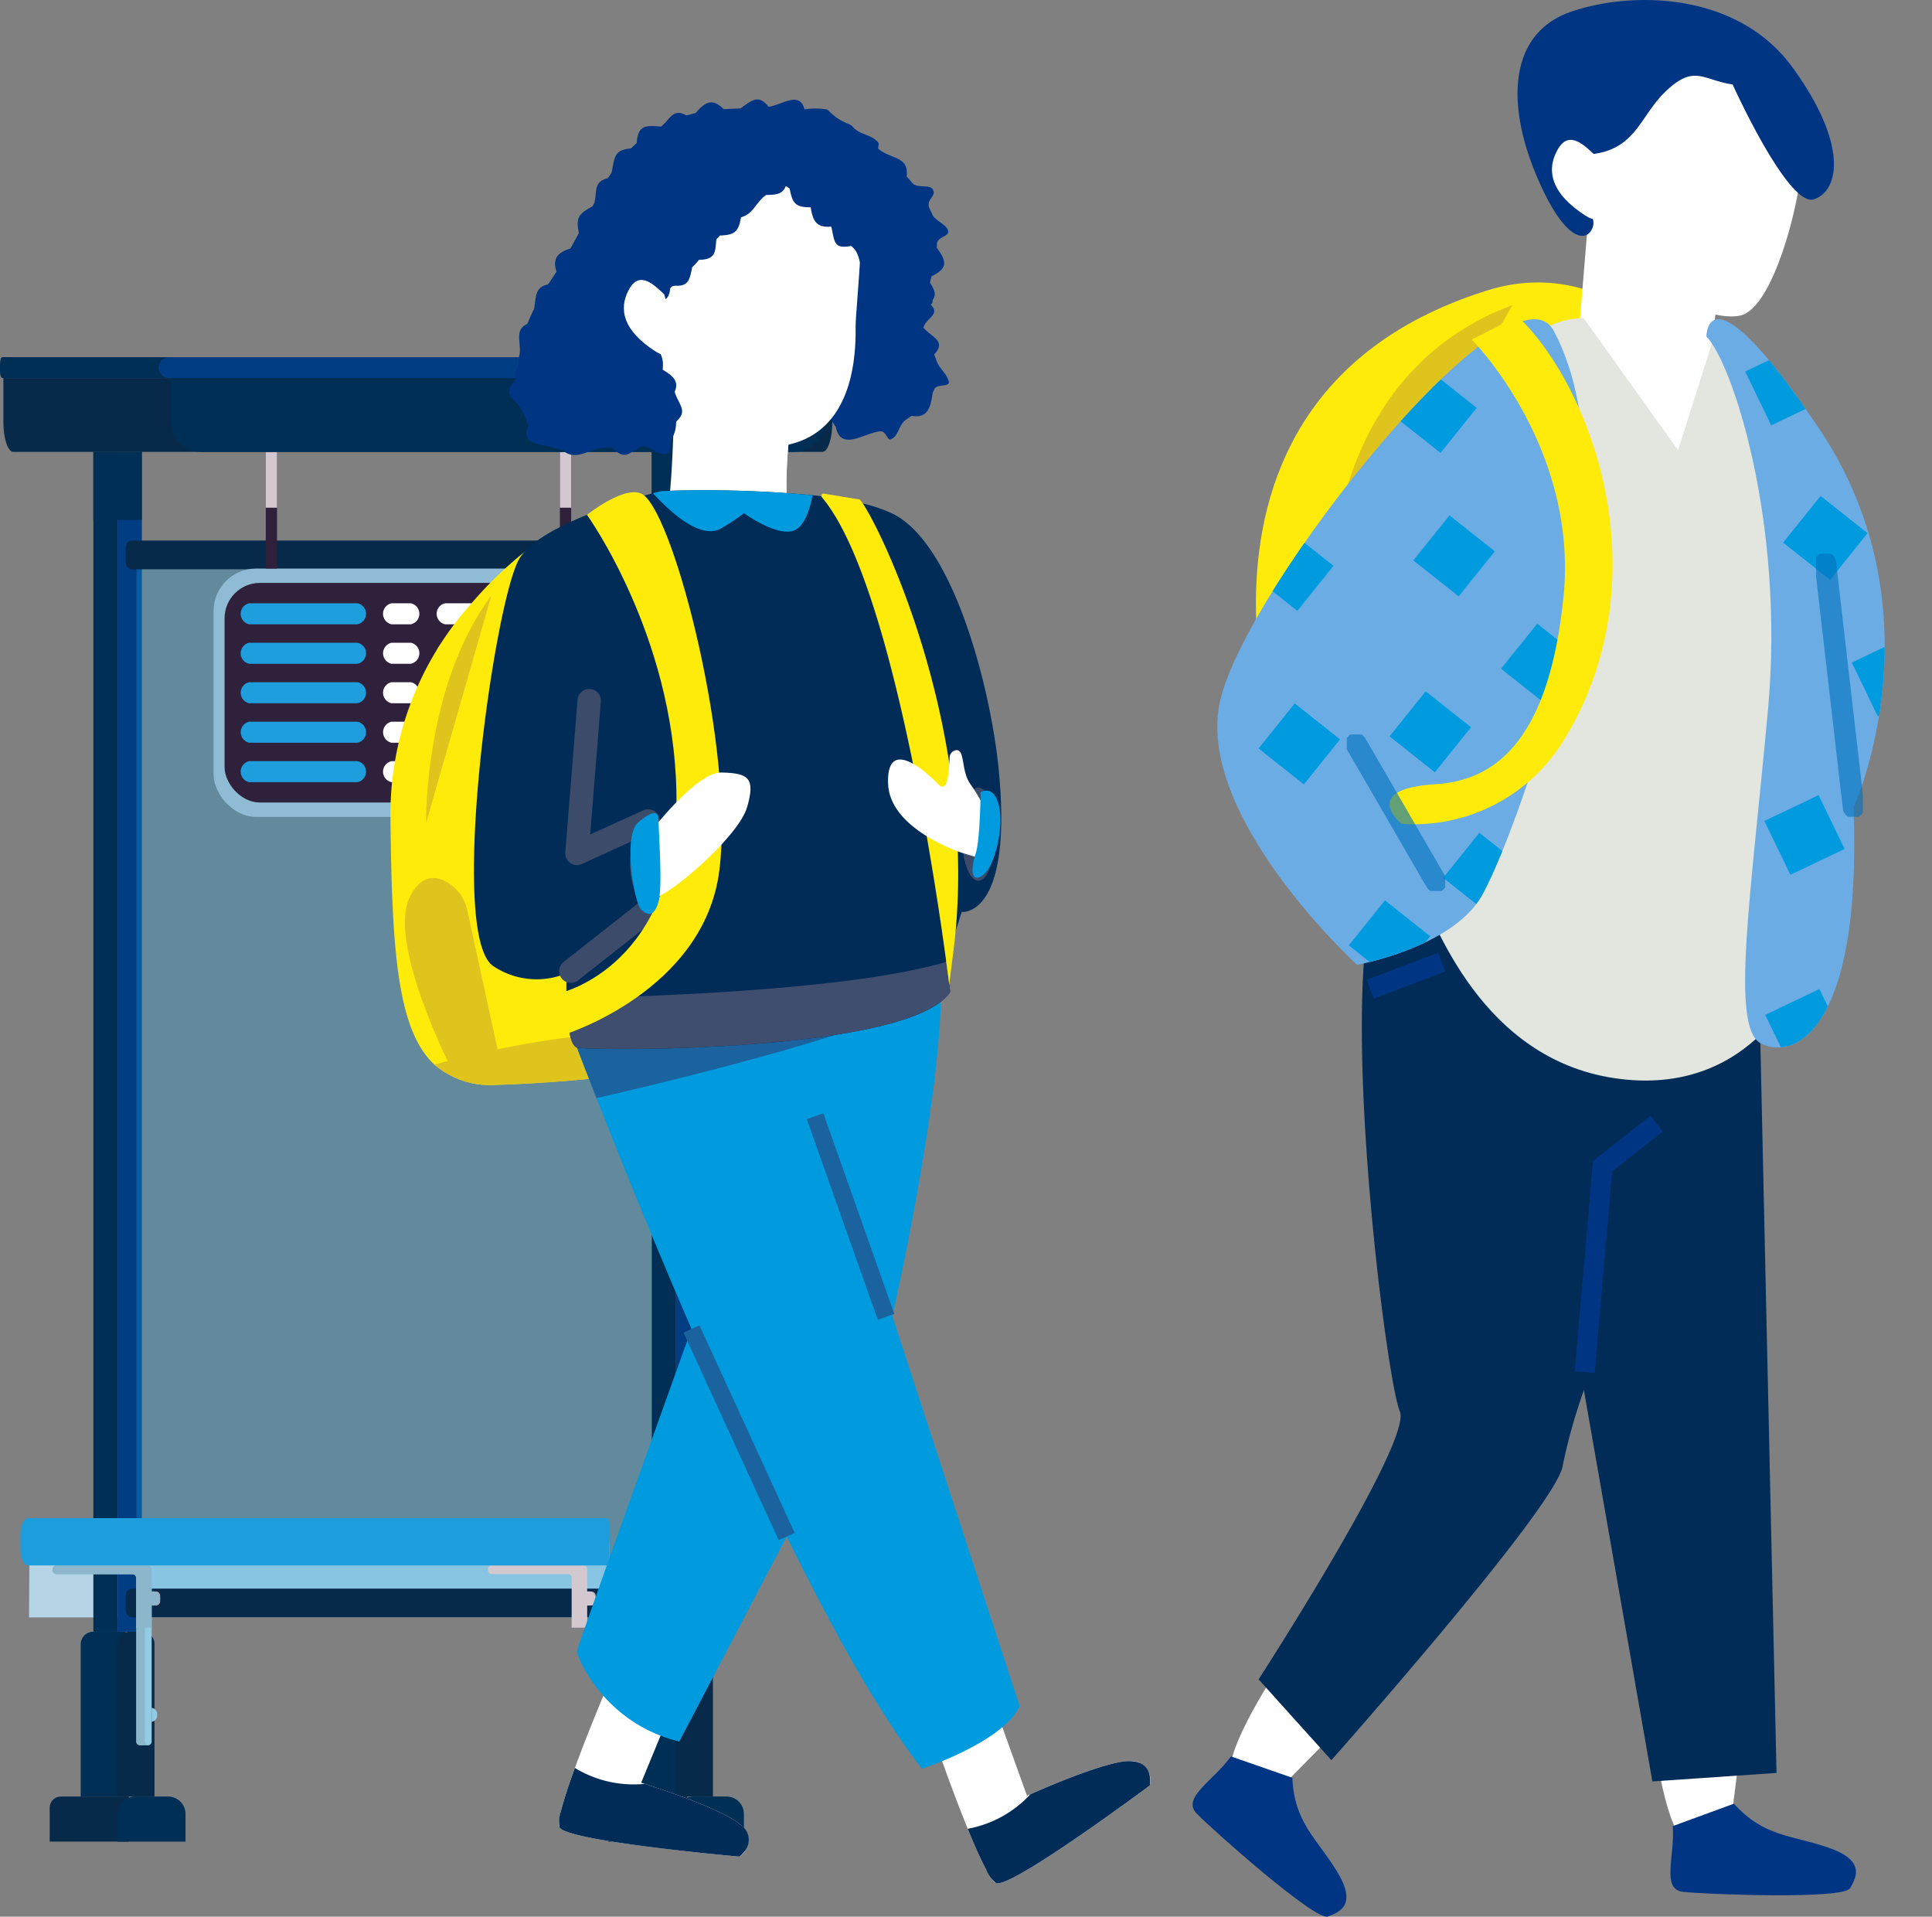 <svg xmlns="http://www.w3.org/2000/svg" width="193.001" height="191.424"><rect width="100%" height="100%" fill="#808080" stroke="none"/><defs><clipPath id="a"><path data-name="Rectangle 211" fill="none" d="M0 0h154v191.424H0z"/></clipPath><clipPath id="b"><path data-name="Tracé 2182" d="M95.973 75.079c-2.565 11.467 13.683 26.335 13.683 26.335s9.406-1.7 12.4-6.8 16.249-39.5 7.269-56.494a2.076 2.076 0 0 0-1.96-1.184c-7.447 0-29.091 27.857-31.392 38.139" transform="translate(-95.699 -36.94)" fill="none"/></clipPath><clipPath id="c"><path data-name="Tracé 2189" d="M152.3 38.667c2.565 2.549 7.862 18.571 6.151 37.259s-3.751 31.61-.758 33.309 10.166-.6 9.31-23.538c0 0 8.9-19.412-3.421-37.8-5.931-8.855-8.744-10.962-10.079-10.962-1.212 0-1.2 1.736-1.2 1.736" transform="translate(-152.296 -36.931)" fill="none"/></clipPath><clipPath id="d"><path data-name="Rectangle 208" fill="none" d="M0 0h9.839v15.631H0z"/></clipPath><clipPath id="e"><path data-name="Rectangle 209" fill="none" d="M0 0h4.673v26.276H0z"/></clipPath></defs><g data-name="Groupe 703"><g data-name="Groupe 321" transform="translate(0 35.67)"><path data-name="Tracé 1518" d="m2.948 118.313-.049 7.553h57.947l.049-7.553Z" fill="#b5d5e6"/><path data-name="Tracé 1519" d="M4.964 148.255h7.91v-4.5H6.09a1.126 1.126 0 0 0-1.126 1.126Z" fill="#082a4a"/><path data-name="Tracé 1520" d="M9.312 127.298h3.24v16.456H8.063v-15.206a1.25 1.25 0 0 1 1.249-1.25Z" fill="#002f56"/><path data-name="Rectangle 123" fill="#002f56" d="M9.325 9.457h2.423v117.841H9.325z"/><path data-name="Tracé 1521" d="M18.531 148.255h-6.783v-2.752a1.749 1.749 0 0 1 1.749-1.749h3.285a1.749 1.749 0 0 1 1.749 1.749Z" fill="#002f56"/><path data-name="Tracé 1522" d="M14.201 127.298h-1.222a1.231 1.231 0 0 0-1.231 1.231v15.225h3.685v-15.225a1.231 1.231 0 0 0-1.232-1.231Z" fill="#082a4a"/><path data-name="Rectangle 124" fill="#003d83" d="M11.748 9.457h2.423v117.841h-2.423z"/><path data-name="Rectangle 125" fill="#002f56" d="M9.325 9.457h4.845v6.799H9.325z"/><path data-name="Tracé 1523" d="M60.748 148.255h7.91v-4.5h-6.783a1.127 1.127 0 0 0-1.127 1.126Z" fill="#082a4a"/><path data-name="Tracé 1524" d="M65.097 127.298h3.24v16.456h-4.489v-15.206a1.249 1.249 0 0 1 1.249-1.25Z" fill="#002f56"/><path data-name="Rectangle 126" fill="#002f56" d="M65.109 9.457h2.423v117.841h-2.423z"/><path data-name="Tracé 1525" d="M74.314 148.255h-6.783v-2.752a1.749 1.749 0 0 1 1.749-1.749h3.285a1.749 1.749 0 0 1 1.749 1.749Z" fill="#002f56"/><path data-name="Tracé 1526" d="M69.984 127.298h-1.219a1.231 1.231 0 0 0-1.231 1.231v15.225h3.685v-15.225a1.231 1.231 0 0 0-1.235-1.231Z" fill="#082a4a"/><path data-name="Rectangle 127" fill="#003d83" d="M67.531 9.457h2.423v117.841h-2.423z"/><path data-name="Rectangle 128" fill="#002f56" d="M65.109 9.457h4.845v6.799h-4.845z"/><g data-name="Groupe 293" fill="#082a4a"><path data-name="Tracé 1527" d="M12.556 20.519v-1.533a.67.67 0 0 1 .67-.67h51.882v2.873H13.226a.67.67 0 0 1-.67-.67Z"/><path data-name="Tracé 1528" d="M65.108 122.989v2.869H13.226a.67.67 0 0 1-.67-.67v-1.53a.67.67 0 0 1 .67-.67Z"/></g><g data-name="Groupe 294" opacity=".3"><path data-name="Rectangle 129" fill="#1f9edd" d="M13.635 21.189h51.473v101.8H13.635z"/></g><path data-name="Tracé 1529" d="M15.15 136.296a.638.638 0 0 0 .545-.7.638.638 0 0 0-.545-.7Z" fill="#92cce2"/><path data-name="Tracé 1530" d="M5.582 120.678h9.234v17.964h-.882a.392.392 0 0 1-.336-.431v-16.24a.392.392 0 0 0-.336-.431h-7.68a.445.445 0 0 1 0-.862Z" fill="#8bb6cb"/><g data-name="Groupe 297"><g data-name="Groupe 295"><path data-name="Tracé 1531" d="M15.15 124.678h.484a.426.426 0 0 0 .364-.468v-.465a.426.426 0 0 0-.364-.468h-.484Z" fill="#afa6b5"/></g><g data-name="Groupe 296"><path data-name="Tracé 1532" d="M58.658 124.678h.484a.426.426 0 0 0 .364-.468v-.465a.426.426 0 0 0-.364-.468h-.484Z" fill="#afa6b5"/></g></g><path data-name="Tracé 1533" d="M6.464 120.678h8.351a.392.392 0 0 1 .336.431v17.1a.392.392 0 0 1-.336.431.392.392 0 0 1-.336-.431v-16.238a.392.392 0 0 0-.336-.431h-7.68a.392.392 0 0 1-.336-.431.392.392 0 0 1 .337-.431Z" fill="#92cce2"/><path data-name="Tracé 1535" d="M5.246 121.109a.392.392 0 0 0 .336.431h7.68a.392.392 0 0 1 .336.431v4.916h1.553v-2.211h.3a.722.722 0 0 0 0-1.4h-.3v-2.167a.393.393 0 0 0-.335-.431H5.581a.393.393 0 0 0-.335.431Z" fill="#8bb6cb"/><path data-name="Tracé 1536" d="M342.053 677.848a.392.392 0 0 0 .336.431h7.68a.392.392 0 0 1 .336.431v4.916h1.553v-2.211h.3a.722.722 0 0 0 0-1.4h-.3v-2.167a.393.393 0 0 0-.335-.431h-9.234a.393.393 0 0 0-.336.431Z" transform="translate(-293.299 -556.739)" fill="#d3c8d0" style="mix-blend-mode:multiply;isolation:isolate"/><path data-name="Tracé 1537" d="M2.844 120.678h57.757c.162 0 .293-.258.293-.576v-3.573c0-.318-.131-.576-.293-.576H2.844c-.444 0-.8.707-.8 1.578v1.567c-.003.874.357 1.58.8 1.58Z" fill="#1f9edd"/><rect data-name="Rectangle 130" width="40.78" height="24.803" rx="4.25" transform="translate(21.333 21.112)" fill="#8fbcd4"/><rect data-name="Rectangle 131" width="2.252" height="24.803" rx="1.126" transform="translate(59.861 21.112)" fill="#43b7de"/><path data-name="Rectangle 132" fill="#2f203b" d="M26.548 9.457h1.126v11.655h-1.126z"/><path data-name="Rectangle 133" transform="translate(26.548 9.457)" fill="#d3c8d0" style="mix-blend-mode:multiply;isolation:isolate" d="M0 0h1.126v5.579H0z"/><path data-name="Rectangle 134" fill="#2f203b" d="M55.932 9.457h1.126v11.655h-1.126z"/><path data-name="Rectangle 135" transform="translate(55.932 9.457)" fill="#d3c8d0" style="mix-blend-mode:multiply;isolation:isolate" d="M0 0h1.126v5.579H0z"/><rect data-name="Rectangle 136" width="36.328" height="21.935" rx="3.542" transform="translate(22.433 22.546)" fill="#2f203b"/><g data-name="Groupe 298"><path data-name="Tracé 1538" d="M51.347 26.681h4.915a1.074 1.074 0 0 0 0-2.1h-4.915a1.074 1.074 0 0 0 0 2.1Z" fill="#fff"/></g><g data-name="Groupe 299"><path data-name="Tracé 1539" d="M44.469 26.681h3.665a1.074 1.074 0 0 0 0-2.1h-3.665a1.074 1.074 0 0 0 0 2.1Z" fill="#fff"/></g><g data-name="Groupe 300"><path data-name="Tracé 1540" d="M24.892 26.681h10.826a1.074 1.074 0 0 0 0-2.1H24.892a1.074 1.074 0 0 0 0 2.1Z" fill="#1f9edd"/></g><g data-name="Groupe 301"><path data-name="Tracé 1541" d="M39.113 26.681h1.932a1.074 1.074 0 0 0 0-2.1h-1.932a1.074 1.074 0 0 0 0 2.1Z" fill="#fff"/></g><g data-name="Groupe 302"><path data-name="Tracé 1542" d="M51.347 30.623h4.915a1.074 1.074 0 0 0 0-2.1h-4.915a1.074 1.074 0 0 0 0 2.1Z" fill="#fff"/></g><g data-name="Groupe 303"><path data-name="Tracé 1543" d="M44.469 30.623h3.665a1.074 1.074 0 0 0 0-2.1h-3.665a1.074 1.074 0 0 0 0 2.1Z" fill="#fff"/></g><g data-name="Groupe 304"><path data-name="Tracé 1544" d="M24.892 30.623h10.826a1.074 1.074 0 0 0 0-2.1H24.892a1.074 1.074 0 0 0 0 2.1Z" fill="#1f9edd"/></g><g data-name="Groupe 305"><path data-name="Tracé 1545" d="M39.113 30.623h1.932a1.074 1.074 0 0 0 0-2.1h-1.932a1.074 1.074 0 0 0 0 2.1Z" fill="#fff"/></g><g data-name="Groupe 306"><path data-name="Tracé 1546" d="M51.347 34.565h4.915a1.074 1.074 0 0 0 0-2.1h-4.915a1.074 1.074 0 0 0 0 2.1Z" fill="#fff"/></g><g data-name="Groupe 307"><path data-name="Tracé 1547" d="M44.469 34.565h3.665a1.074 1.074 0 0 0 0-2.1h-3.665a1.074 1.074 0 0 0 0 2.1Z" fill="#fff"/></g><g data-name="Groupe 308"><path data-name="Tracé 1548" d="M24.892 34.565h10.826a1.074 1.074 0 0 0 0-2.1H24.892a1.074 1.074 0 0 0 0 2.1Z" fill="#1f9edd"/></g><g data-name="Groupe 309"><path data-name="Tracé 1549" d="M39.113 34.565h1.932a1.074 1.074 0 0 0 0-2.1h-1.932a1.074 1.074 0 0 0 0 2.1Z" fill="#fff"/></g><g data-name="Groupe 310"><path data-name="Tracé 1550" d="M51.347 38.508h4.915a1.074 1.074 0 0 0 0-2.1h-4.915a1.074 1.074 0 0 0 0 2.1Z" fill="#fff"/></g><g data-name="Groupe 311"><path data-name="Tracé 1551" d="M44.469 38.508h3.665a1.075 1.075 0 0 0 0-2.1h-3.665a1.075 1.075 0 0 0 0 2.1Z" fill="#fff"/></g><g data-name="Groupe 312"><path data-name="Tracé 1552" d="M24.892 38.508h10.826a1.074 1.074 0 0 0 0-2.1H24.892a1.075 1.075 0 0 0 0 2.1Z" fill="#1f9edd"/></g><g data-name="Groupe 313"><path data-name="Tracé 1553" d="M39.113 38.508h1.932a1.075 1.075 0 0 0 0-2.1h-1.932a1.075 1.075 0 0 0 0 2.1Z" fill="#fff"/></g><g data-name="Groupe 314"><path data-name="Tracé 1554" d="M51.347 42.449h4.915a1.074 1.074 0 0 0 0-2.1h-4.915a1.074 1.074 0 0 0 0 2.1Z" fill="#fff"/></g><g data-name="Groupe 315"><path data-name="Tracé 1555" d="M44.469 42.449h3.665a1.074 1.074 0 0 0 0-2.1h-3.665a1.074 1.074 0 0 0 0 2.1Z" fill="#fff"/></g><g data-name="Groupe 316"><path data-name="Tracé 1556" d="M24.892 42.449h10.826a1.074 1.074 0 0 0 0-2.1H24.892a1.074 1.074 0 0 0 0 2.1Z" fill="#1f9edd"/></g><g data-name="Groupe 317"><path data-name="Tracé 1557" d="M39.113 42.449h1.932a1.074 1.074 0 0 0 0-2.1h-1.932a1.074 1.074 0 0 0 0 2.1Z" fill="#fff"/></g><path data-name="Tracé 1558" d="M.338 2.088h82.809v4.4c0 1.643-.444 2.974-.993 2.974H1.331c-.548 0-.993-1.332-.993-2.974Z" fill="#082a4a"/><path data-name="Tracé 1559" d="M17.125 2.086h65.169v4.4A2.974 2.974 0 0 1 79.32 9.46H20.1a2.974 2.974 0 0 1-2.975-2.974Z" fill="#002f56"/><path data-name="Tracé 1560" d="M.232 2.083h83.11c.128 0 .232-.312.232-.7V.698c0-.384-.1-.7-.232-.7H.232C.104-.002 0 .31 0 .698v.691c-.003.382.104.694.232.694Z" fill="#002f56"/><path data-name="Rectangle 137" d="M16.9 0h65.633a1.041 1.041 0 0 1 1.041 1.041 1.041 1.041 0 0 1-1.041 1.041H16.9a1.041 1.041 0 0 1-1.041-1.04A1.041 1.041 0 0 1 16.9 0Z" fill="#003d83"/></g><g data-name="Groupe 490"><g data-name="Groupe 489" clip-path="url(#a)" transform="translate(39.001)"><g data-name="Groupe 474"><g data-name="Groupe 473" clip-path="url(#a)"><path data-name="Tracé 2134" d="m32.261 105.983-.575.1a142.278 142.278 0 0 1-21.109 2.265 8.549 8.549 0 0 1-6.177-2.017C1.661 103.793.651 98.811.251 91.086.1 88.219.037 84.976 0 81.338a31.511 31.511 0 0 1 8-20.965 38.472 38.472 0 0 1 8.827-7.682Z" fill="#ffeb09"/><path data-name="Tracé 2135" d="M31.685 106.088a142.355 142.355 0 0 1-21.109 2.265 8.551 8.551 0 0 1-6.174-2.025c5.366-1.462 16.292-4.011 22.941-2.644 2.367.486 3.685 1.366 4.341 2.4" fill="#e0c41e"/><path data-name="Tracé 2136" d="M75.858 178.322s-3.438 2.561-7.076 5.062c-3.686 2.535-7.574 5.008-8.29 4.685-.58-.262-1.7-2.668-2.82-5.424a143.629 143.629 0 0 1-1.538-3.966c-.975-2.611-1.71-4.742-1.71-4.742l5.294-5.363 2.589 7.2 1.284 3.571s.123-.056.343-.153c.52-.23 1.578-.693 2.835-1.2 2.407-.97 5.543-2.11 7.025-2.11a1.934 1.934 0 0 1 2.065 2.437" fill="#fff"/><path data-name="Tracé 2137" d="M75.859 178.322s-13.944 10.388-15.366 9.747a3.43 3.43 0 0 1-.973-1.33c-.546-1.013-1.2-2.495-1.847-4.094a11.263 11.263 0 0 0 6.262-3.449c1.513-.672 7.6-3.31 9.859-3.31 1.687 0 2.051 1.042 2.1 1.764a2.7 2.7 0 0 1-.035.672" fill="#002c57"/><path data-name="Tracé 2138" d="M34.868 185.424s-4.281-.376-8.669-.931c-4.448-.559-9-1.3-9.32-2.016-.255-.58.531-3.113 1.55-5.908.483-1.327 1.02-2.711 1.524-3.972 1.031-2.59 1.917-4.664 1.917-4.664l7.546-.475-2.919 7.079-1.447 3.51.359.113c.542.174 1.639.532 2.916.988 2.444.875 5.543 2.109 6.646 3.093a1.926 1.926 0 0 1-.1 3.183" fill="#fff"/><path data-name="Tracé 2139" d="M34.868 185.425s-17.362-1.525-17.989-2.946a3.423 3.423 0 0 1 .171-1.636c.275-1.116.787-2.65 1.379-4.272a11.3 11.3 0 0 0 6.98 1.589c1.577.5 7.883 2.584 9.562 4.081a1.8 1.8 0 0 1 .377 2.706 2.764 2.764 0 0 1-.48.477" fill="#002c57"/><path data-name="Tracé 2140" d="M40.507 41.704a6.523 6.523 0 0 0-.76 2.865 42.422 42.422 0 0 0-.179 4.63c.014 1.662.085 2.928.085 2.928s-13.177 1.593-12.262 0c.421-.73.67-4.016.814-7.353a256.923 256.923 0 0 0 .179-6.212c.017-1.044.022-1.7.022-1.7s2.587.6 5.378 1.416c3.573 1.047 7.478 2.454 6.724 3.429" fill="#fff"/><path data-name="Tracé 2141" d="M40.507 41.704a6.523 6.523 0 0 0-.76 2.865 42.421 42.421 0 0 0-.179 4.63c-4.221-2.814-9.216-5.814-11.27-7.032.043-1.386.069-2.655.085-3.606l5.4-.287c3.573 1.047 7.478 2.454 6.724 3.429" fill="#fff"/><path data-name="Tracé 2142" d="M42.305 18.836c-.049.1-.094.21-.136.314s-.08.21-.117.313a7.707 7.707 0 0 1-2.032 2.712c-.437.145-.437-.288-.437-.577-1.309.433-1.745 1.733-2.908 2.456-.437.433-.146-.433-.291-.722-.437.433-1.164.868-1.287 1.593-.012.108-.022.214-.032.318-.1 1.034-.147 1.789-1.659 1.5a1.437 1.437 0 0 0-.244.22 8.119 8.119 0 0 1-.931.868c-.08.062-.161.122-.243.178a2.9 2.9 0 0 1-2.076 2.018 8.42 8.42 0 0 0-.127.312c-1.115 2.9-1.33 8.1-1.33 9.662 0 1.139.285 2.475-.155 3.408-.036.078-.077.153-.118.234-.382.64-.091 1.508-.527 1.652-.728.289-1.454-.578-2.253-.719-.1-.009-.192-.014-.289-.02-1.385.739-1.675 1.461-3.027.107a1.641 1.641 0 0 0-.2.01l-.958.093-.192.018c-1.23.366-2.539 1.233-3.607.092a7.621 7.621 0 0 1-.638-.105c-1.348-.489-3.53-.2-2.728-2.239a3.844 3.844 0 0 1-.062-.172 5.463 5.463 0 0 0-.9-1.907c-.07-.085-.145-.165-.217-.243-.695-.68-1.171-1.174-.132-2.173 0-.1 0-.2.009-.3a2.991 2.991 0 0 1 .3-1.2c0-.1.01-.2.017-.3s.013-.174.021-.262.017-.176.028-.266c.418-1.25-.6-2.695.83-3.349a1.74 1.74 0 0 0 .134-.282q.2-.484.442-.989l.124-.254c.2-1.143.052-2.155 1.366-2.423a1.971 1.971 0 0 0 .205-.27l.192-.287c.123-.183.243-.364.361-.545a2.026 2.026 0 0 0 .11-.186c-.437-1.333.145-1.911 1.379-2.3a1.708 1.708 0 0 0 .106-.167q.344-.62.663-1.225c.03-.058.06-.115.089-.174-.347-1.653.09-1.942 1.364-2.65l.166-.32c.306-.994-.131-2.15 1.355-2.485a2.4 2.4 0 0 0 .2-.277c.057-.09.114-.18.173-.269.325-1.43.18-2.3 1.941-2.43a11.361 11.361 0 0 1 .395-.374l.174-.158c.136-1.717.811-1.789 2.243-1.666.063 0 .127.01.192.016.908-.72 1.2-1.876 2.519-1.128a1.369 1.369 0 0 0 .317-.065c.105-.03.211-.059.315-.085s.208-.054.312-.078c.936-1.1 1.663-1.531 2.779-.394a2.717 2.717 0 0 0 .313-.005c.368-.021.74-.037 1.121-.052a1.807 1.807 0 0 0 .292-.029c1.168-.861 1.751-1.295 2.639-.313.047.051.094.107.142.167 1.26-.168 2.855-1.426 3.462-.1a2.12 2.12 0 0 1 .123.355 7.56 7.56 0 0 1 2.165 0 1.025 1.025 0 0 1 .218.112 5.526 5.526 0 0 0 2.108 1.388c.082.047.162.1.243.149.746.946 1.909.8 2.636 1.669.073.073.036.217.009.373a.942.942 0 0 0-.016.235c1.316 1.126 3.062.692 2.846 2.789.045.047.088.095.13.142q.2.22.384.441c.047.048.091.1.139.144.58.5 1.89-.079 2.035.788.146.433-.727.867-.443 1.593.051.1.1.2.146.294s.082.176.121.264.074.175.112.263c.5.619 1.373.908 1.518 1.486s-1.018.577-1.111 1.244l-.014.225-.015.222c.994 1.342 1.139 2.065-.511 2.845-.03.111-.06.22-.091.327a1.24 1.24 0 0 0-.064.337c.466.723.554 1.12.392 1.48a1.57 1.57 0 0 1-.1.178c-.089.076.056.365-.235.51.815.809.047 1.156-.44 1.775a1.526 1.526 0 0 0-.283.527c.869 1.02 2.324 1.309 1.08 2.685.037.11.083.222.123.332s.078.222.117.335c.276.7 1 1.28 1.149 1.858.437.867-1.164.289-1.4.988-.045.1-.093.2-.142.3-.2 1.452-.495 2.608-2.1 2.31-.092.058-.184.122-.276.185s-.178.119-.269.189c-.756.5-.756 1.657-1.484 1.946-.437.289-.437-.867-1.185-.761a2.12 2.12 0 0 0-.315.063c-1.408.265-3.59 1.854-4.049-.518-.051-.066-.1-.133-.148-.2s-.091-.137-.135-.21-.087-.149-.132-.227c-1.6-.455-1.307-1.322-.9-2.581-.01-.062-.024-.123-.038-.185-.945-4.167-1.065-10.59-1.007-15.112v-.2a5.445 5.445 0 0 0 .161-1.146c0-.1.007-.194.008-.292-1.573-.881-.844-1.748-.041-3.053l.014-.245.015-.3v-.047" fill="#003584"/><path data-name="Tracé 2143" d="M46.47 32.544v.928c-.045 2.922-.625 10-7.283 11.046-5.593.878-9.655-2.333-12.3-5.076-.929-.957-1.68-1.859-2.263-2.507 0 0-5.043-11.233-.672-19.788s21.2-2.237 22.521 0 0 13.555 0 15.4" fill="#fff"/><path data-name="Tracé 2144" d="M39.479 18.606c-.268.774-.972.836-1.686.861-.09 0-.179.005-.268.009-.953.684-1.213 1.7-2.2 2.118-.1.041-.2.079-.307.12-.238 1.471-.675 1.76-2.1 1.807l-.239.259a1.6 1.6 0 0 0-.122.144c-.1 1.285-.1 2.008-1.723 2.023-.066.074-.134.157-.207.243-.1.122-.222.248-.35.376l-.132.129c-.229 1.16-.368 1.694-1.166 1.821a2.412 2.412 0 0 1-.292.028c-.3-.014-.592-.014-.737.275-.146 1.445-.873 1.156-1.9 1.193a1.59 1.59 0 0 0-.084.184 5.79 5.79 0 0 0-.237 3.777c.017.058.037.116.058.174a2.488 2.488 0 0 1 1.43 2.464 2.554 2.554 0 0 0-.007.317c.94.564 1.5 1.046 1.3 1.874a2.208 2.208 0 0 1-.112.328c.355 1.16 1.12 1.755.52 2.568a2.946 2.946 0 0 1-.222.259c-.6.588-.163 1.31-.6 1.889-.436.722-1.164-.578-1.895-.574-.07-.015-.137-.026-.2-.041a6.23 6.23 0 0 1-1.307-.332L20.953 21.29l4.791-7.464 14.17-2.851 8.765 6.805-.23 4.73c0 .086-.009.172-.012.257-.132 1.429.3 3.164-.569 4.174-1.018 1.012-.727-1.156-1.518-2.067-.056-.063-.116-.121-.175-.179a1 1 0 0 0-.162-.133c-1.78.356-1.634-.51-1.972-1.928-.071.006-.139.009-.2.012-1.246.046-1.65-.546-1.852-1.942-.073 0-.147-.005-.218-.006-1.345-.015-1.621-.476-1.89-1.862-.094-.066-.186-.129-.274-.2q-.095-.047-.127-.028" fill="#003584"/><path data-name="Tracé 2145" d="M27.35 29.384c-.872-.779-2.4-2.475-3.5-.508s-.611 4.133 2.615 6.211.885-5.7.885-5.7" fill="#fff"/><path data-name="Tracé 2146" d="M62.866 170.41c-1.744 3.637-9.764 6.235-9.764 6.235-11.487-14.653-27.093-53.129-32.516-66.972-1.243-3.176-1.952-5.055-1.952-5.055s5.3-2.653 11.857-5.27c10.619-4.237 24.531-8.378 24.531-.988 0 11.951-4.882 33.081-4.882 33.081Z" fill="#009bdf"/><path data-name="Tracé 2147" d="M53.504 99.727c-5.8 3.612-27.84 8.786-32.918 9.947-1.243-3.176-1.953-5.055-1.953-5.055s5.3-2.653 11.857-5.27c12.914-1.13 26.67-1.9 23.013.377" fill="#1b639e"/><path data-name="Tracé 2148" d="M30.874 130.506s-12.206 33.909-12.24 34.409 2.656 7.183 10.222 9.02l14.966-28.564Z" fill="#009bdf"/><path data-name="Ligne 31" fill="none" stroke="#1b639e" stroke-miterlimit="10" stroke-width="1.753" d="m42.421 111.478 7.091 20.041"/><path data-name="Ligne 32" fill="none" stroke="#1b639e" stroke-miterlimit="10" stroke-width="1.753" d="m30.075 132.728 9.51 20.73"/><path data-name="Tracé 2149" d="m57.068 91.086-.611 1.933-.941 2.975-.028.086.331 2.245v.01l.106.723c-3.915 6.114-35.989 5.928-37.293 5.558-.349-.1-.586-.678-.746-1.472a21.51 21.51 0 0 1-.3-3.441 36.612 36.612 0 0 1-.01-.717c-.007-1.027.021-1.78.021-1.78a7.776 7.776 0 0 1-7.354-.741c-4.549-3.223.186-36.862 2.691-40.752 1.085-1.684 3.882-3.161 6.7-4.293a58.355 58.355 0 0 1 5.726-1.923c.329-.092.62-.172.862-.237.531-.142.841-.216.841-.216a116.181 116.181 0 0 1 15.106.415c.3.033.59.067.88.1a37.442 37.442 0 0 1 4.135.727 14.963 14.963 0 0 1 2.963 1.006c6.158 3 9.847 17.6 10.624 25.61 1.435 14.8-3.706 14.177-3.706 14.177" fill="#002c57"/><path data-name="Tracé 2150" d="M55.928 99.06c-3.915 6.113-35.989 5.927-37.294 5.557-.784-.223-1-2.849-1.047-4.912 5.861-.1 27.894-.671 37.9-3.624Z" fill="#3f4e6e"/><path data-name="Tracé 2151" d="M27.987 86.308c0 2.64-.779 4.779-1.738 4.779s-2.311-2.139-2.311-4.779 1.351-4.779 2.311-4.779 1.738 2.14 1.738 4.779" fill="#3c4b69"/><path data-name="Tracé 2152" d="m19.861 69.976-1.227 15.252 7.11-3.235" fill="none" stroke="#3c4b69" stroke-linecap="round" stroke-linejoin="round" stroke-width="2.338"/><path data-name="Ligne 33" fill="none" stroke="#3c4b69" stroke-linecap="round" stroke-linejoin="round" stroke-width="2.338" d="m18.025 96.992 7.503-5.906"/><path data-name="Tracé 2153" d="M60.406 83.312c0 2.571-.747 4.654-1.669 4.654s-1.669-2.084-1.669-4.654.747-4.654 1.669-4.654 1.669 2.084 1.669 4.654" fill="#3c4b69"/><path data-name="Tracé 2154" d="M46.877 49.886c1.388 1.325 12.125 22.606 9.4 44.827l-.453 3.618s-4.747-39.276-12.722-48.667a.221.221 0 0 1 .2-.363Z" fill="#ffeb09"/><path data-name="Tracé 2155" d="M19.637 51.421s8.613 11.936 8.932 27.606c.355 17.4-11.533 20.121-11.533 20.121l.412 4.15s13.9-4.336 15.413-16.373-4.419-35.138-7.57-37.486c-1.646-1.227-5.654 1.982-5.654 1.982" fill="#ffeb09"/><path data-name="Tracé 2156" d="M25.744 83.398s4.743-6.319 7.36-6.245 3.386.495 2.535 3.443-7.475 8.569-9.1 9.03-.79-6.228-.79-6.228" fill="#fff"/><path data-name="Tracé 2157" d="M57.131 85.183s-7.232-2.293-7.412-6.892 3.48-1.556 4.961 0c1.014 1.066 1.1-1.153 1.185-2.656a.754.754 0 0 1 .566-.7c1.02-.237.529 1.987 1.492 3.355 1.631 2.321 1.617 3.223 1.617 3.223l.011 3.355a.778.778 0 0 1-1.006.742Z" fill="#fff"/><path data-name="Tracé 2158" d="M26.767 81.745c.035 1.426.447 6.95 0 8.384s-1.023 1.328-1.7.743-1.851-7.017-.407-8.66c0 0 2.07-1.893 2.1-.467" fill="#009bdf"/><path data-name="Tracé 2159" d="M42.172 49.46c-.237 1.259-.752 3.037-1.8 3.5-1.678.736-5.056-1.707-5.056-1.707a20.346 20.346 0 0 1-2.209 1.476c-2.167 1.351-5.49-1.951-6.877-3.467.531-.142.841-.215.841-.215a116.274 116.274 0 0 1 15.106.414" fill="#009bdf"/><path data-name="Tracé 2160" d="M58.957 79.12s-.034 4.784-.5 6.159-.525 3.018.705 2.142 2.159-4.827 1.621-6.987-1.824-1.314-1.824-1.314" fill="#009bdf"/><path data-name="Tracé 2161" d="M5.728 105.979s-5.957-11.925-3.817-16.33c1.122-2.312 2.579-2.2 3.711-1.566a4.272 4.272 0 0 1 2.058 2.831l3.284 15.065Z" fill="#e0c41e"/><path data-name="Tracé 2162" d="M3.564 82.212s-.229-13.707 6.514-22.72" fill="#e0c41e"/><path data-name="Tracé 2163" d="M125.156 147.625c-.735 2.643-.065 28.976 3.342 35.215 3 5.484 5.422-.983 5.422-.983s4.17-31.391 3.162-34.631-11.926.4-11.926.4" fill="#fff"/><path data-name="Tracé 2164" d="M128.106 182.378c.218 3.024-1.176 6.316 1.023 6.565s16.012.784 16.69-.365 1.5-2.8-2.211-4.065-6.389-1.055-9.4-4.372Z" fill="#003584"/><path data-name="Tracé 2165" d="M103.985 146.767c-2.262 1.571-18.638 22.289-20.014 29.253-1.209 6.123 4.809 2.675 4.809 2.675s12.467-12.345 13.769-15.48 1.436-16.448 1.436-16.448" fill="#fff"/><path data-name="Tracé 2166" d="M83.965 175.417c-1.771 2.468-4.957 4.123-3.423 5.707s11.837 10.741 13.1 10.284 2.947-1.21.9-4.532-4.248-4.858-4.443-9.323Z" fill="#003584"/><path data-name="Tracé 2167" d="M116.296 90.913s-22.268-7.753-24.9-9.966S74.93 39.813 109.61 28.994c13.934-4.347 23.318 10.819 23.318 10.819Z" fill="#ffeb09"/><path data-name="Tracé 2168" d="M93.896 62.291s-2.042-24.27 18.2-31.827" fill="#e0c41e"/><path data-name="Tracé 2169" d="M92.113 63.814c-1.158-.628-2.72.087-2.605 1.193.473 4.564 1.6 13.347 3.33 14.059 2.683 1.1 8.073 3.989 10.124 3.478 1.707-.425-1.829-13.126-2.987-14.047a75.38 75.38 0 0 0-7.862-4.683" fill="#a15f4b"/><path data-name="Tracé 2170" d="m133.158 24.84-.256 2.123-1.4 11.606-.949 7.838-12.21-8.59 1.158-14.047.04-.469 1.62.182Z" fill="#fff"/><path data-name="Tracé 2171" d="M97.847 91.263c-2.565 13.168 1.71 46.723 2.993 49.7s-14.11 26.76-14.11 26.76l7.269 8.071s22.234-25.061 23.089-29.309a54.747 54.747 0 0 1 2.138-7.645l6.841 39.077 12.4-.849-1.787-80.7Z" fill="#002c57"/><path data-name="Tracé 2172" d="M102.546 88.29c2.138 5.1 7.269 18.265 20.951 19.539s17.963-11.467 17.963-11.467 2.565-46.724-3.421-55.644-6.024-6.413-6.024-6.413l-3.382 10.657-9.407-13.165s-4.7-.425-8.124 5.1-8.552 51.4-8.552 51.4" fill="#e3e6df"/><path data-name="Tracé 2173" d="M116.232 33.07c-4.15-7.852-30.786 25.486-33.352 36.954S96.563 96.36 96.563 96.36s9.407-1.7 12.4-6.8 16.248-39.5 7.269-56.493" fill="#6cace4"/></g></g><g data-name="Groupe 476"><g data-name="Groupe 475" clip-path="url(#b)" fill="#009bdf" transform="translate(82.606 31.886)"><path data-name="Tracé 2174" d="m24.108 27.675-4.527-3.589 3.612-4.5 4.527 3.589Z"/><path data-name="Tracé 2175" d="m22.299 13.35-4.527-3.589 3.612-4.5 4.527 3.589Z"/><path data-name="Tracé 2176" d="m7.994 29.125-4.528-3.59 3.612-4.5 4.527 3.589Z"/><path data-name="Tracé 2177" d="m8.648 46.455-4.527-3.589 3.612-4.5 4.527 3.589Z"/><path data-name="Tracé 2178" d="m17.66 66.123-4.527-3.589 3.612-4.5 4.527 3.589Z"/><path data-name="Tracé 2179" d="m27.089 59.377-4.527-3.589 3.612-4.5 4.527 3.589Z"/><path data-name="Tracé 2180" d="m32.871 38.492-4.527-3.589 3.612-4.5 4.527 3.589Z"/><path data-name="Tracé 2181" d="m21.73 45.248-4.527-3.589 3.612-4.5 4.527 3.589Z"/></g></g><g data-name="Groupe 478"><g data-name="Groupe 477" clip-path="url(#a)"><path data-name="Tracé 2183" d="M131.464 33.615c2.565 2.549 7.862 18.57 6.152 37.259s-3.751 31.609-.759 33.308 10.165-.6 9.31-23.538c0 0 8.9-19.411-3.421-37.8-11.319-16.897-11.282-9.229-11.282-9.229" fill="#6cace4"/></g></g><g data-name="Groupe 480"><g data-name="Groupe 479" clip-path="url(#c)" fill="#009bdf" transform="translate(131.46 31.878)"><path data-name="Tracé 2184" d="m16.103 21.372-3.744 4.66-4.691-3.719 3.744-4.66Z"/><path data-name="Tracé 2185" d="m11.889 8.022-5.411 2.58-2.6-5.375 5.411-2.578Z"/><path data-name="Tracé 2186" d="m13.808 52.911-5.411 2.58-2.6-5.375 5.413-2.581Z"/><path data-name="Tracé 2187" d="m22.54 37.089-5.411 2.58-2.6-5.375 5.411-2.58Z"/><path data-name="Tracé 2188" d="m13.891 72.275-5.411 2.58-2.6-5.375 5.411-2.58Z"/></g></g><g data-name="Groupe 488"><g data-name="Groupe 487" clip-path="url(#a)"><path data-name="Tracé 2190" d="M140.922 16.504a18.631 18.631 0 0 1-.381 3.069 43.294 43.294 0 0 1-1.065 4.318c-1.094 3.6-2.72 7.147-4.588 7.612-3.42.849-13.208-3.953-15.347-8.2s-5.557-11.899-5.557-11.899l16.25-7.641 8.834 10.53Z" fill="#fff"/><path data-name="Tracé 2191" d="M134.081 8.434c-2.993-.425-3.848-2.123-6.842.849-2.7 2.685-2.964 6.407-8.968 6.168a.889.889 0 0 0-.748 1.437c1.205 1.515 2.891 4.608 2.629 5.649-.428 1.7-2.748 2.037-5.741-5.183s-2.564-14.017 3.422-16.14 16.674-2.124 22.234 5.522 4.7 12.318 2.138 13.167-8.124-11.468-8.124-11.468" fill="#003584"/><path data-name="Tracé 2192" d="M120.316 15.48c-.925-.828-2.544-2.627-3.715-.539s-.648 4.387 2.776 6.593.939-6.054.939-6.054" fill="#fff"/><path data-name="Tracé 2193" d="M108.025 33.912s10.662 10.7 9.167 25.649-7.233 18.407-12.759 18.757c-7.759.493-3.409 3.964-3.409 3.964a17.549 17.549 0 0 0 16.327-8.573c5.978-9.836 5.628-21.084 2.639-29.739s-7.393-12.369-7.393-12.369Z" fill="#ffeb09"/><g data-name="Groupe 483" opacity=".61"><g data-name="Groupe 482"><g data-name="Groupe 481" clip-path="url(#d)" transform="translate(95.537 73.356)"><path data-name="Ligne 34" fill="none" stroke="#0071bc" stroke-linecap="round" stroke-linejoin="round" stroke-width="2.151" d="m.928.928 7.983 13.775"/></g></g></g><path data-name="Ligne 35" fill="none" stroke="#003584" stroke-miterlimit="10" stroke-width="2" d="m97.883 98.795 7.132-2.704"/><path data-name="Tracé 2194" d="m119.306 137.041 1.784-20.573 5.4-4.247" fill="none" stroke="#003584" stroke-miterlimit="10" stroke-width="2"/><g data-name="Groupe 486" opacity=".61"><g data-name="Groupe 485"><g data-name="Groupe 484" clip-path="url(#e)" transform="translate(142.418 55.296)"><path data-name="Ligne 36" fill="none" stroke="#0071bc" stroke-linecap="round" stroke-linejoin="round" stroke-width="2.151" d="m.928.928 2.817 24.42"/></g></g></g></g></g></g></g></g></svg>